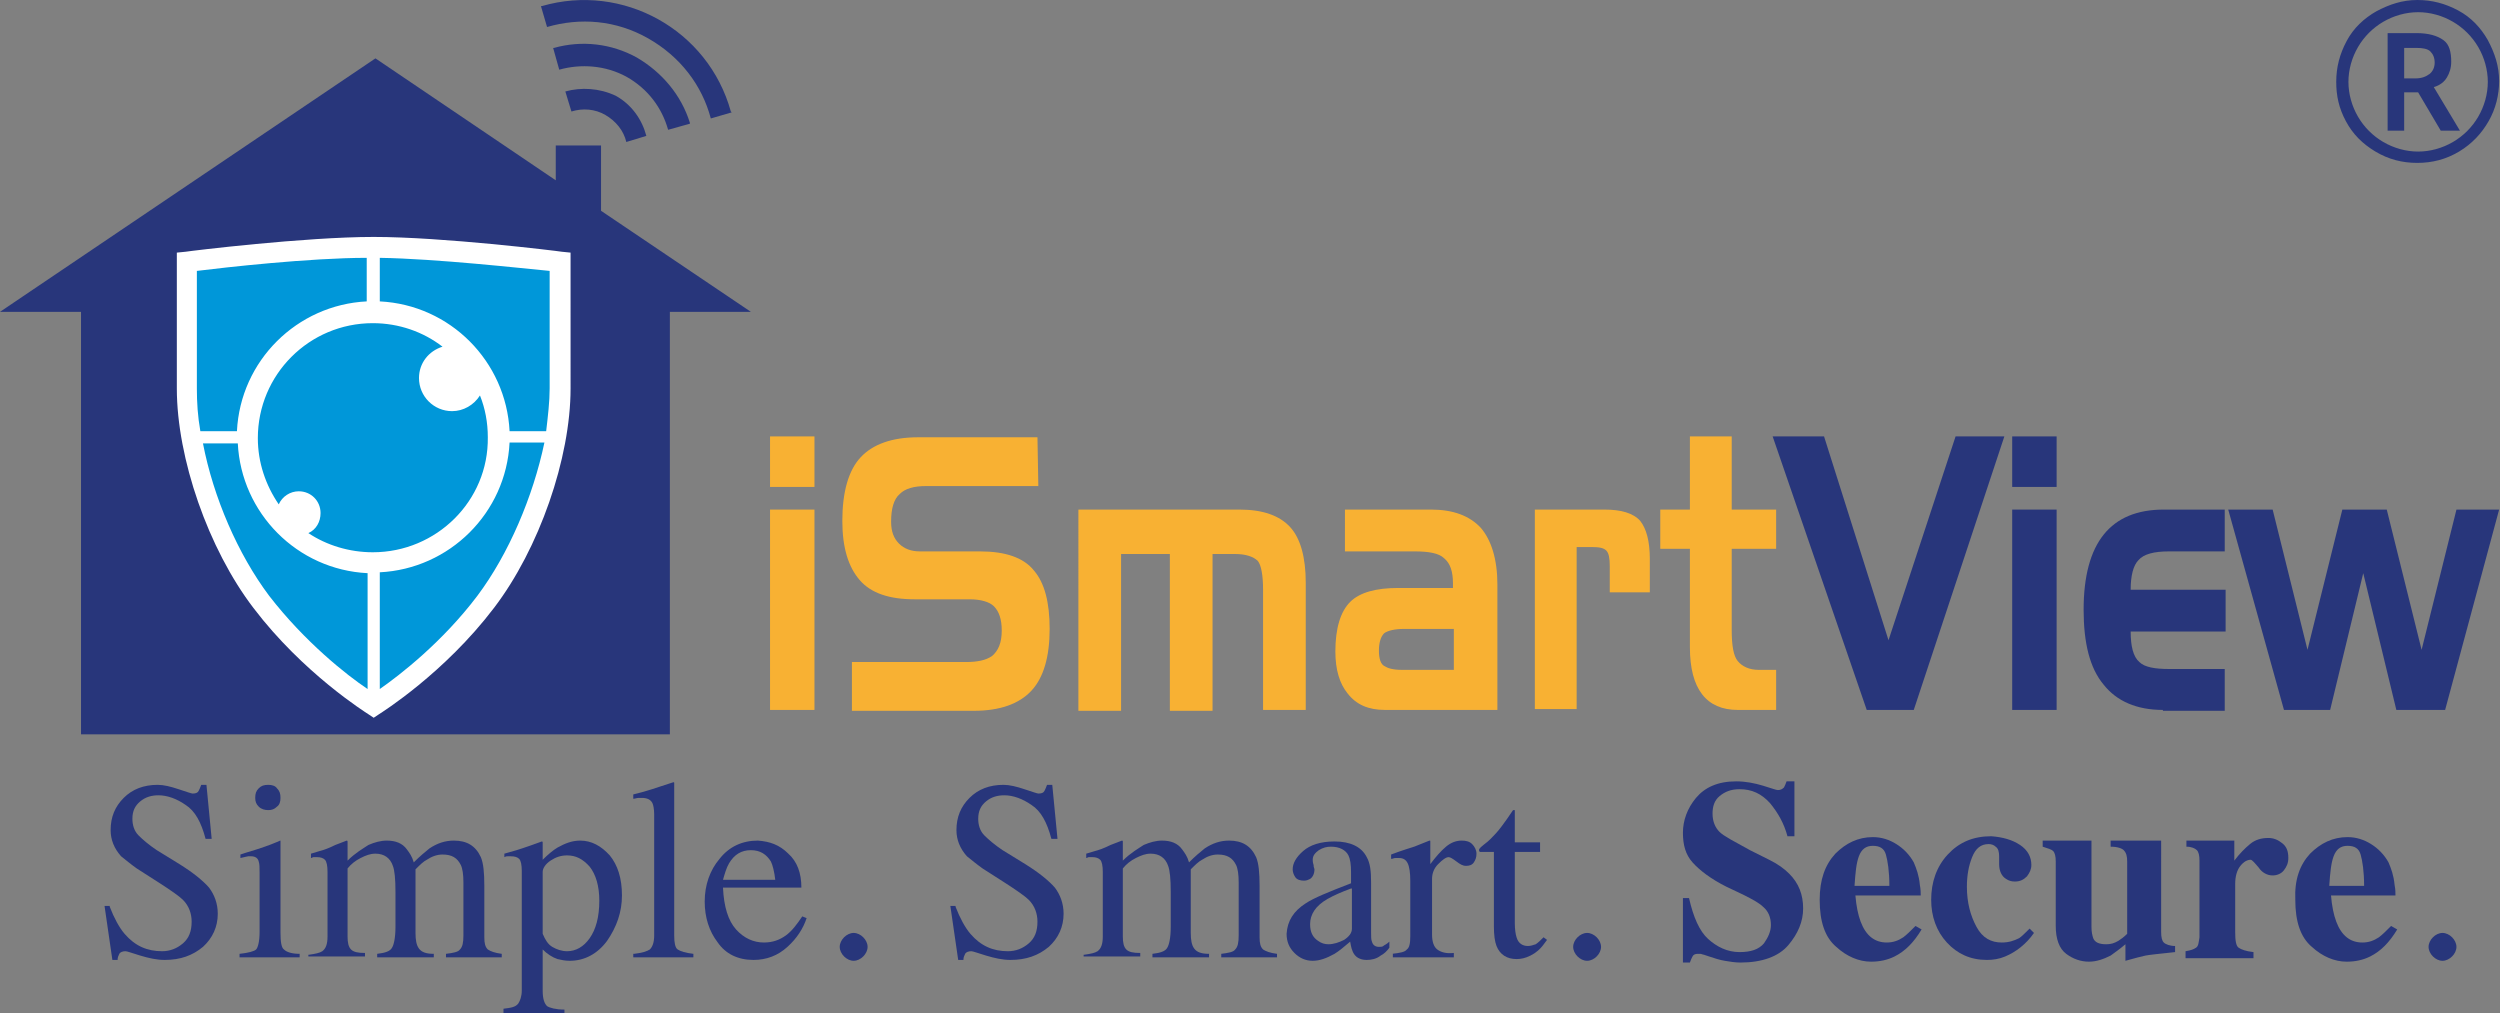 <?xml version="1.0" encoding="utf-8"?>
<!-- Generator: Adobe Illustrator 26.0.0, SVG Export Plug-In . SVG Version: 6.00 Build 0)  -->
<svg version="1.1" id="Layer_1" xmlns="http://www.w3.org/2000/svg" xmlns:xlink="http://www.w3.org/1999/xlink" x="0px" y="0px"
	 viewBox="0 0 287 116.3" style="enable-background:new 0 0 287 116.3;" xml:space="preserve">
<rect x="0" y="0" width="287" height="116.3" fill="#808080" stroke="none"/>
<style type="text/css">
	.st0{fill:#F8B133;}
	.st1{fill:#28367B;}
	.st2{fill:#0097D9;}
	.st3{fill:#FFFFFF;}
</style>
<g>
	<g>
		<g>
			<path class="st0" d="M93.5,55.9h-5.1v-5.8h5.1V55.9z M93.5,81.5h-5.1v-23h5.1V81.5z"/>
			<path class="st0" d="M119.2,55.8h-12.9c-1.4,0-2.4,0.3-3,0.9c-0.7,0.6-1,1.7-1,3.2c0,1.1,0.3,1.9,0.9,2.5
				c0.6,0.6,1.4,0.9,2.4,0.9h6.9c2.9,0,5,0.7,6.2,2.2c1.2,1.4,1.8,3.6,1.8,6.7c0,3.2-0.7,5.6-2.1,7.1c-1.4,1.5-3.6,2.3-6.6,2.3H97.8
				v-5.6h13.1c1.3,0,2.3-0.2,3-0.7c0.7-0.6,1.1-1.5,1.1-2.9c0-1.3-0.3-2.2-0.9-2.8c-0.5-0.5-1.5-0.8-2.8-0.8H105
				c-2.9,0-5-0.7-6.3-2.2c-1.3-1.5-2-3.7-2-6.8c0-3.3,0.7-5.8,2.1-7.3c1.4-1.5,3.6-2.3,6.6-2.3h13.7L119.2,55.8z"/>
			<path class="st0" d="M123.8,58.5h18.5c2.7,0,4.6,0.7,5.8,2c1.2,1.3,1.8,3.5,1.8,6.4v14.6H145V67.7c0-1.6-0.2-2.8-0.6-3.3
				c-0.5-0.5-1.4-0.8-2.6-0.8h-2.6v18h-4.9v-18h-5.6v18h-4.9V58.5z"/>
			<path class="st0" d="M154.5,58.5h9.8c2.5,0,4.4,0.7,5.7,2.1c1.2,1.4,1.9,3.6,1.9,6.5v14.4h-12.9c-1.9,0-3.3-0.6-4.3-1.9
				c-0.9-1.1-1.4-2.7-1.4-4.8c0-2.7,0.6-4.6,1.7-5.7c1.1-1.1,3-1.6,5.5-1.6h6.3V67c0-1.4-0.3-2.3-1-2.9c-0.6-0.6-1.8-0.8-3.4-0.8h-8
				V58.5z M160.9,76.9h6v-4.7h-5.7c-1.1,0-1.9,0.2-2.3,0.5c-0.4,0.4-0.6,1.1-0.6,2c0,0.9,0.2,1.6,0.7,1.8
				C159.3,76.7,159.9,76.9,160.9,76.9z"/>
			<path class="st0" d="M176.1,58.5h8.1c1.9,0,3.3,0.4,4.1,1.3c0.7,0.9,1.1,2.3,1.1,4.4v3.8h-4.6v-3c0-0.9-0.1-1.5-0.4-1.8
				c-0.3-0.3-0.8-0.4-1.7-0.4h-1.7v18.6h-4.8V58.5z"/>
			<path class="st0" d="M190.6,58.5h3.4v-8.4h4.8v8.4h5.1V63h-5.1v9.3c0,1.8,0.2,3,0.7,3.6c0.5,0.6,1.3,1,2.4,1h2v4.6h-4.4
				c-3.6,0-5.5-2.4-5.5-7.2V63h-3.4V58.5z"/>
			<path class="st1" d="M214.3,81.5l-10.8-31.4h5.9l7.4,23.4l7.7-23.4h5.6l-10.4,31.4H214.3z"/>
			<path class="st1" d="M236,55.9H231v-5.8h5.1V55.9z M236,81.5H231v-23h5.1V81.5z"/>
			<path class="st1" d="M248.3,81.5c-3,0-5.3-1-6.8-2.9c-1.6-1.9-2.3-4.8-2.3-8.6c0-7.7,3.1-11.5,9.2-11.5h7v4.8H249
				c-1.7,0-2.9,0.3-3.5,1c-0.6,0.6-0.9,1.8-0.9,3.4h10.9v4.8h-10.9c0,1.7,0.3,2.9,1,3.5c0.6,0.6,1.8,0.8,3.4,0.8h6.4v4.8H248.3z"/>
			<path class="st1" d="M271.3,65.8l-3.8,15.7h-5.3l-6.4-23h5.1l4,16.1l4-16.1h5.1l4,16.1l4-16.1h4.9l-6.2,23h-5.6L271.3,65.8z"/>
		</g>
		<g>
			<g>
				<polygon class="st1" points="86.2,35.8 69,24.2 69,16.7 63.8,16.7 63.8,20.7 43.1,6.7 0,35.8 9.3,35.8 9.3,84.3 76.9,84.3 
					76.9,35.8 				"/>
				<path class="st2" d="M21.8,29.7c7.8-1.1,37.5-1.4,42.7,0.6c0,6.1,2.9,36.1-21.4,50.1c-4.8-1.7-23.8-11.7-22.2-50.7"/>
				<path class="st3" d="M65.5,29l-1-0.1c-0.6-0.1-13.7-1.7-21.6-1.7c-7.9,0-21,1.6-21.6,1.7l-1,0.1l0,15.6c0,8,3.6,18.4,8.8,25.2
					c5.7,7.5,12.9,12,13.2,12.2l0.6,0.4l0.6-0.4c0.3-0.2,7.5-4.7,13.2-12.2c5.2-6.8,8.8-17.2,8.8-25.2L65.5,29z M63.1,44.6
					c0,1.5-0.2,3.2-0.4,4.9h-4.2c-0.4-8-6.8-14.5-14.9-14.9v-5c6.5,0.1,16.3,1.2,19.5,1.5L63.1,44.6z M42.8,63.4
					c-2.7,0-5.3-0.8-7.4-2.2c0.9-0.4,1.4-1.3,1.4-2.3c0-1.4-1.1-2.5-2.5-2.5c-1,0-1.9,0.6-2.3,1.5c-1.5-2.2-2.4-4.8-2.4-7.6
					c0-7.3,5.9-13.2,13.2-13.2c3,0,5.8,1,8,2.7c-1.6,0.5-2.7,1.9-2.7,3.6c0,2.1,1.7,3.8,3.8,3.8c1.3,0,2.5-0.7,3.2-1.8
					c0.6,1.5,0.9,3.1,0.9,4.8C56.1,57.5,50.1,63.4,42.8,63.4z M22.6,31.1c3.2-0.4,13-1.5,19.5-1.5v5c-8,0.4-14.5,6.8-14.9,14.9H23
					c-0.3-1.7-0.4-3.3-0.4-4.9L22.6,31.1z M30.9,68.4c-3.6-4.8-6.4-11.3-7.6-17.5h4c0.4,8,6.8,14.5,14.9,14.9v13.3
					C39.8,77.5,35,73.7,30.9,68.4z M54.8,68.4c-4,5.3-8.9,9.1-11.2,10.7V65.7c8-0.4,14.5-6.8,14.9-14.9h4
					C61.2,57,58.4,63.6,54.8,68.4z"/>
			</g>
			<g>
				<path class="st1" d="M64.9,10.5l0.7,2.3c1.3-0.4,2.7-0.3,3.9,0.4c1.2,0.7,2.1,1.8,2.4,3.1l2.3-0.7c-0.5-1.9-1.7-3.6-3.5-4.6
					C68.8,10.1,66.7,10,64.9,10.5z M83.9,12.8C81.3,3.4,71.5-2,62.2,0.7c0,0-0.1,0-0.1,0l0.7,2.4c3.8-1.1,7.9-0.8,11.6,1.3
					c3.7,2.1,6.2,5.4,7.2,9.2l2.4-0.7C83.9,12.8,83.9,12.8,83.9,12.8z M73.1,6.6c-2.9-1.6-6.3-2-9.5-1.1c0,0-0.1,0-0.1,0L64.2,8
					c2.5-0.7,5.3-0.5,7.7,0.8c2.5,1.4,4.1,3.6,4.8,6.1l2.5-0.7c0,0,0-0.1,0-0.1C78.2,10.9,76,8.3,73.1,6.6z"/>
			</g>
		</g>
	</g>
	<g>
		<path class="st1" d="M12.6,104.1c0.5,1.3,1.1,2.4,1.7,3.1c1.2,1.4,2.6,2,4.3,2c0.9,0,1.7-0.3,2.4-0.9c0.7-0.6,1-1.4,1-2.5
			c0-0.9-0.3-1.8-1-2.5c-0.4-0.4-1.4-1.1-2.8-2l-2.5-1.6c-0.7-0.5-1.3-1-1.8-1.4c-0.8-0.9-1.2-1.9-1.2-3c0-1.5,0.5-2.7,1.5-3.7
			s2.3-1.5,3.9-1.5c0.7,0,1.5,0.2,2.4,0.5c0.9,0.3,1.5,0.5,1.6,0.5c0.4,0,0.6-0.1,0.7-0.3c0.1-0.2,0.2-0.4,0.3-0.7h0.6l0.6,6.2h-0.7
			c-0.5-1.9-1.2-3.2-2.3-3.9c-1-0.7-2.1-1.1-3.1-1.1c-0.8,0-1.5,0.2-2.1,0.7c-0.6,0.5-0.9,1.1-0.9,2c0,0.7,0.2,1.4,0.7,1.9
			c0.5,0.5,1.2,1.1,2.1,1.7l2.6,1.6c1.6,1,2.7,1.9,3.4,2.7c0.6,0.8,1,1.8,1,3c0,1.5-0.6,2.8-1.7,3.8c-1.2,1-2.6,1.5-4.4,1.5
			c-0.9,0-1.8-0.2-2.8-0.5c-1-0.3-1.5-0.5-1.7-0.5c-0.3,0-0.6,0.1-0.7,0.3c-0.1,0.2-0.2,0.4-0.2,0.7h-0.6l-0.9-6.2H12.6z"/>
		<path class="st1" d="M27.5,109.5c1-0.1,1.7-0.3,1.9-0.5s0.4-0.9,0.4-2v-6.8c0-0.6,0-1-0.1-1.3c-0.1-0.4-0.4-0.6-0.9-0.6
			c-0.1,0-0.2,0-0.3,0c-0.1,0-0.4,0.1-0.9,0.2v-0.4l0.6-0.2c1.7-0.5,2.8-0.9,3.5-1.2c0.3-0.1,0.4-0.2,0.5-0.2c0,0.1,0,0.1,0,0.2V107
			c0,1.1,0.1,1.8,0.4,2c0.3,0.3,0.9,0.5,1.8,0.5v0.4h-6.9V109.5z M29.7,90.5c0.3-0.3,0.6-0.4,1.1-0.4c0.4,0,0.8,0.1,1,0.4
			c0.3,0.3,0.4,0.6,0.4,1.1c0,0.4-0.1,0.8-0.4,1c-0.3,0.3-0.6,0.4-1,0.4c-0.4,0-0.8-0.1-1.1-0.4c-0.3-0.3-0.4-0.6-0.4-1
			C29.3,91.1,29.4,90.8,29.7,90.5z"/>
		<path class="st1" d="M35.5,109.6c0.7-0.1,1.2-0.2,1.5-0.4c0.4-0.3,0.6-0.8,0.6-1.7v-7.4c0-0.7-0.1-1.2-0.3-1.4
			c-0.2-0.2-0.5-0.3-0.9-0.3c-0.2,0-0.3,0-0.4,0c-0.1,0-0.2,0.1-0.3,0.1v-0.5l1-0.3c0.4-0.1,1-0.3,1.8-0.7c0.8-0.3,1.3-0.5,1.3-0.5
			c0,0,0.1,0,0.1,0.1c0,0,0,0.1,0,0.3v1.9c0.9-0.9,1.8-1.4,2.4-1.8c0.7-0.3,1.4-0.5,2.1-0.5c1,0,1.8,0.3,2.3,1
			c0.3,0.4,0.6,0.8,0.8,1.5c0.7-0.7,1.3-1.2,1.8-1.6c0.9-0.6,1.8-0.9,2.8-0.9c1.5,0,2.5,0.6,3.1,1.9c0.3,0.7,0.4,1.8,0.4,3.3v5.9
			c0,0.7,0.1,1.1,0.4,1.4c0.3,0.2,0.8,0.4,1.6,0.5v0.4h-6.4v-0.4c0.8-0.1,1.4-0.2,1.6-0.5c0.3-0.3,0.4-0.8,0.4-1.6v-6.1
			c0-0.9-0.1-1.6-0.3-2c-0.4-0.8-1-1.2-2.1-1.2c-0.6,0-1.2,0.2-1.8,0.6c-0.4,0.2-0.8,0.6-1.3,1.1v7.3c0,0.8,0.1,1.4,0.4,1.8
			c0.3,0.4,0.8,0.6,1.7,0.6v0.4h-6.5v-0.4c0.9-0.1,1.5-0.3,1.7-0.7c0.2-0.3,0.4-1.1,0.4-2.4v-4c0-1.5-0.1-2.5-0.3-3
			c-0.3-0.9-1-1.4-2-1.4c-0.6,0-1.1,0.2-1.7,0.5c-0.6,0.3-1.1,0.7-1.5,1.2v7.8c0,0.7,0.1,1.2,0.4,1.5c0.3,0.3,0.8,0.4,1.6,0.4v0.4
			h-6.5V109.6z"/>
		<path class="st1" d="M57.8,115.8c0.9-0.1,1.4-0.2,1.7-0.6c0.2-0.3,0.4-0.8,0.4-1.5v-13.7c0-0.7-0.1-1.2-0.3-1.4
			c-0.2-0.2-0.5-0.3-1-0.3c-0.1,0-0.2,0-0.3,0c-0.1,0-0.2,0-0.4,0.1V98l1.4-0.4c0,0,1-0.3,2.9-1c0,0,0.1,0,0.1,0.1c0,0,0,0.1,0,0.1
			v1.9c0.6-0.6,1.2-1.1,1.7-1.4c0.9-0.5,1.7-0.8,2.6-0.8c1.3,0,2.4,0.6,3.4,1.7c0.9,1.1,1.4,2.6,1.4,4.6c0,1.9-0.6,3.6-1.7,5.2
			c-1.1,1.5-2.6,2.3-4.3,2.3c-0.5,0-1-0.1-1.4-0.2c-0.6-0.2-1.2-0.6-1.7-1.1v4.7c0,1,0.2,1.5,0.5,1.8c0.3,0.2,1,0.4,2,0.4v0.5h-7
			V115.8z M63.4,108.7c0.5,0.3,1.1,0.5,1.7,0.5c1,0,1.9-0.5,2.6-1.5c0.7-1,1.1-2.4,1.1-4.3c0-1.7-0.4-3-1.1-3.9
			c-0.8-0.9-1.6-1.3-2.6-1.3c-0.7,0-1.3,0.2-1.9,0.6c-0.6,0.4-0.9,0.9-0.9,1.3v7.1C62.6,107.9,62.9,108.4,63.4,108.7z"/>
		<path class="st1" d="M72.8,109.5c0.9-0.1,1.5-0.3,1.8-0.5c0.3-0.3,0.5-0.8,0.5-1.6V93.5c0-0.6-0.1-1.1-0.2-1.3
			c-0.2-0.4-0.6-0.6-1.2-0.6c-0.1,0-0.3,0-0.4,0c-0.2,0-0.4,0.1-0.6,0.1v-0.5c1.3-0.3,2.8-0.8,4.6-1.4c0.1,0,0.1,0,0.1,0.1
			c0,0.1,0,0.2,0,0.4v17.1c0,0.8,0.1,1.4,0.4,1.6c0.3,0.2,0.9,0.4,1.8,0.5v0.4h-6.9V109.5z"/>
		<path class="st1" d="M90.5,98c1,0.9,1.5,2.2,1.5,3.9h-9c0.1,2.2,0.6,3.8,1.5,4.8c0.9,1,2,1.5,3.2,1.5c1,0,1.8-0.3,2.5-0.8
			c0.7-0.5,1.3-1.3,1.9-2.2l0.5,0.2c-0.4,1.2-1.1,2.3-2.2,3.3c-1.1,1-2.4,1.5-3.9,1.5c-1.8,0-3.2-0.7-4.1-2c-1-1.3-1.5-2.9-1.5-4.7
			c0-1.9,0.6-3.6,1.7-4.9c1.1-1.4,2.6-2.1,4.4-2.1C88.4,96.6,89.5,97,90.5,98z M83.7,99.1c-0.3,0.5-0.5,1.2-0.7,1.9h6
			c-0.1-0.9-0.3-1.7-0.5-2.1c-0.5-0.8-1.2-1.3-2.3-1.3C85.1,97.6,84.3,98.1,83.7,99.1z"/>
		<path class="st1" d="M96.9,109.8c-0.3-0.3-0.5-0.7-0.5-1.1c0-0.4,0.2-0.8,0.5-1.1c0.3-0.3,0.7-0.5,1.1-0.5c0.4,0,0.8,0.2,1.1,0.5
			c0.3,0.3,0.5,0.7,0.5,1.1c0,0.4-0.2,0.8-0.5,1.1c-0.3,0.3-0.7,0.5-1.1,0.5S97.2,110.1,96.9,109.8z"/>
		<path class="st1" d="M109.7,104.1c0.5,1.3,1.1,2.4,1.7,3.1c1.2,1.4,2.6,2,4.3,2c0.9,0,1.7-0.3,2.4-0.9c0.7-0.6,1-1.4,1-2.5
			c0-0.9-0.3-1.8-1-2.5c-0.4-0.4-1.4-1.1-2.8-2l-2.5-1.6c-0.7-0.5-1.3-1-1.8-1.4c-0.8-0.9-1.2-1.9-1.2-3c0-1.5,0.5-2.7,1.5-3.7
			c1-1,2.3-1.5,3.9-1.5c0.7,0,1.5,0.2,2.4,0.5c0.9,0.3,1.5,0.5,1.6,0.5c0.4,0,0.6-0.1,0.7-0.3c0.1-0.2,0.2-0.4,0.3-0.7h0.6l0.6,6.2
			h-0.7c-0.5-1.9-1.2-3.2-2.3-3.9c-1-0.7-2.1-1.1-3.1-1.1c-0.8,0-1.5,0.2-2.1,0.7c-0.6,0.5-0.9,1.1-0.9,2c0,0.7,0.2,1.4,0.7,1.9
			c0.5,0.5,1.2,1.1,2.1,1.7l2.6,1.6c1.6,1,2.7,1.9,3.4,2.7c0.6,0.8,1,1.8,1,3c0,1.5-0.6,2.8-1.7,3.8c-1.2,1-2.6,1.5-4.4,1.5
			c-0.9,0-1.8-0.2-2.8-0.5c-1-0.3-1.5-0.5-1.7-0.5c-0.3,0-0.6,0.1-0.7,0.3c-0.1,0.2-0.2,0.4-0.2,0.7h-0.6l-0.9-6.2H109.7z"/>
		<path class="st1" d="M124.5,109.6c0.7-0.1,1.2-0.2,1.5-0.4c0.4-0.3,0.6-0.8,0.6-1.7v-7.4c0-0.7-0.1-1.2-0.3-1.4
			c-0.2-0.2-0.5-0.3-0.9-0.3c-0.2,0-0.3,0-0.4,0c-0.1,0-0.2,0.1-0.3,0.1v-0.5l1-0.3c0.4-0.1,1-0.3,1.8-0.7c0.8-0.3,1.3-0.5,1.3-0.5
			c0,0,0.1,0,0.1,0.1c0,0,0,0.1,0,0.3v1.9c0.9-0.9,1.8-1.4,2.4-1.8c0.7-0.3,1.4-0.5,2.1-0.5c1,0,1.8,0.3,2.3,1
			c0.3,0.4,0.6,0.8,0.8,1.5c0.7-0.7,1.3-1.2,1.8-1.6c0.9-0.6,1.8-0.9,2.8-0.9c1.5,0,2.5,0.6,3.1,1.9c0.3,0.7,0.4,1.8,0.4,3.3v5.9
			c0,0.7,0.1,1.1,0.4,1.4c0.3,0.2,0.8,0.4,1.6,0.5v0.4h-6.4v-0.4c0.8-0.1,1.4-0.2,1.6-0.5c0.3-0.3,0.4-0.8,0.4-1.6v-6.1
			c0-0.9-0.1-1.6-0.3-2c-0.4-0.8-1-1.2-2.1-1.2c-0.6,0-1.2,0.2-1.8,0.6c-0.4,0.2-0.8,0.6-1.3,1.1v7.3c0,0.8,0.1,1.4,0.4,1.8
			c0.3,0.4,0.8,0.6,1.7,0.6v0.4h-6.5v-0.4c0.9-0.1,1.5-0.3,1.7-0.7c0.2-0.3,0.4-1.1,0.4-2.4v-4c0-1.5-0.1-2.5-0.3-3
			c-0.3-0.9-1-1.4-2-1.4c-0.6,0-1.1,0.2-1.7,0.5c-0.6,0.3-1.1,0.7-1.5,1.2v7.8c0,0.7,0.1,1.2,0.4,1.5c0.3,0.3,0.8,0.4,1.6,0.4v0.4
			h-6.5V109.6z"/>
		<path class="st1" d="M149.9,103.7c0.9-0.6,2.6-1.3,5.2-2.3v-1.2c0-1-0.1-1.6-0.3-2c-0.3-0.6-1-1-2-1c-0.5,0-0.9,0.1-1.4,0.4
			c-0.4,0.3-0.7,0.6-0.7,1.1c0,0.1,0,0.3,0.1,0.6c0,0.3,0.1,0.4,0.1,0.5c0,0.5-0.2,0.9-0.5,1.1c-0.2,0.1-0.4,0.2-0.7,0.2
			c-0.4,0-0.8-0.1-1-0.4c-0.2-0.3-0.3-0.6-0.3-0.9c0-0.7,0.4-1.4,1.2-2.1c0.8-0.7,2-1.1,3.6-1.1c1.8,0,3.1,0.6,3.7,1.8
			c0.4,0.7,0.5,1.6,0.5,2.9v5.7c0,0.5,0,0.9,0.1,1.1c0.1,0.4,0.4,0.6,0.8,0.6c0.2,0,0.4,0,0.5-0.1c0.1-0.1,0.4-0.2,0.7-0.5v0.7
			c-0.3,0.4-0.6,0.7-1,0.9c-0.5,0.4-1.1,0.5-1.6,0.5c-0.6,0-1.1-0.2-1.4-0.6c-0.3-0.4-0.4-0.9-0.5-1.5c-0.7,0.6-1.3,1.1-1.8,1.4
			c-0.9,0.5-1.7,0.8-2.5,0.8c-0.8,0-1.5-0.3-2.1-0.9s-0.9-1.3-0.9-2.2C147.8,105.7,148.5,104.6,149.9,103.7z M155.1,102
			c-1.1,0.4-2,0.8-2.7,1.2c-1.4,0.8-2,1.8-2,2.9c0,0.9,0.3,1.5,0.9,1.9c0.4,0.3,0.8,0.4,1.2,0.4c0.6,0,1.2-0.2,1.8-0.5
			c0.6-0.4,0.9-0.8,0.9-1.3V102z"/>
		<path class="st1" d="M159.8,109.5c0.9-0.1,1.5-0.2,1.7-0.5c0.3-0.2,0.4-0.7,0.4-1.5v-6.4c0-0.9-0.1-1.6-0.3-2
			c-0.2-0.4-0.5-0.6-1-0.6c-0.1,0-0.2,0-0.4,0c-0.2,0-0.3,0.1-0.5,0.1v-0.5c0.5-0.2,1.1-0.4,1.7-0.6c0.6-0.2,1-0.3,1.2-0.4
			c0.5-0.2,1-0.4,1.5-0.6c0.1,0,0.1,0,0.1,0.1c0,0,0,0.1,0,0.3v2.3c0.6-0.8,1.2-1.5,1.8-2c0.6-0.5,1.2-0.7,1.8-0.7
			c0.5,0,0.9,0.1,1.2,0.4c0.3,0.3,0.5,0.7,0.5,1.1c0,0.4-0.1,0.7-0.3,1c-0.2,0.3-0.5,0.4-0.9,0.4c-0.4,0-0.7-0.2-1.1-0.5
			c-0.4-0.3-0.7-0.5-0.9-0.5c-0.3,0-0.7,0.3-1.2,0.8c-0.5,0.5-0.7,1.1-0.7,1.7v6.4c0,0.8,0.2,1.4,0.6,1.7c0.4,0.3,1,0.5,1.9,0.4v0.5
			h-7V109.5z"/>
		<path class="st1" d="M176.8,96.8v1h-2.9l0,8.2c0,0.7,0.1,1.3,0.2,1.6c0.2,0.7,0.7,1,1.3,1c0.3,0,0.6-0.1,0.9-0.2
			c0.3-0.2,0.5-0.4,0.9-0.8l0.4,0.3l-0.3,0.4c-0.5,0.7-1,1.1-1.6,1.4c-0.6,0.3-1.1,0.4-1.6,0.4c-1.1,0-1.9-0.5-2.3-1.5
			c-0.2-0.5-0.3-1.3-0.3-2.2v-8.6h-1.6c0,0-0.1-0.1-0.1-0.1c0,0,0-0.1,0-0.1c0-0.1,0-0.2,0.1-0.2c0-0.1,0.2-0.2,0.4-0.4
			c0.7-0.5,1.1-1,1.4-1.3c0.3-0.3,1-1.2,2-2.7c0.1,0,0.2,0,0.2,0c0,0,0,0.1,0,0.2v3.5H176.8z"/>
		<path class="st1" d="M181.1,109.8c-0.3-0.3-0.5-0.7-0.5-1.1c0-0.4,0.2-0.8,0.5-1.1c0.3-0.3,0.7-0.5,1.1-0.5s0.8,0.2,1.1,0.5
			c0.3,0.3,0.5,0.7,0.5,1.1c0,0.4-0.2,0.8-0.5,1.1c-0.3,0.3-0.7,0.5-1.1,0.5S181.4,110.1,181.1,109.8z"/>
		<path class="st1" d="M193.1,103.1h0.8c0.5,2.2,1.2,3.8,2.2,4.7s2.2,1.5,3.6,1.5c1.3,0,2.2-0.3,2.8-1c0.5-0.7,0.8-1.4,0.8-2.1
			c0-0.9-0.3-1.6-0.9-2.1c-0.4-0.4-1.1-0.8-2.3-1.4l-1.9-0.9c-1.8-0.9-3.1-1.9-3.9-2.8c-0.8-0.9-1.1-2-1.1-3.4c0-1.4,0.5-2.8,1.5-4
			c1-1.2,2.5-1.9,4.6-1.9c1.1,0,2.1,0.2,3.1,0.5c1,0.3,1.5,0.5,1.7,0.5c0.3,0,0.5-0.1,0.7-0.3c0.1-0.2,0.2-0.4,0.3-0.7h0.9V96h-0.8
			c-0.4-1.5-1.1-2.7-2-3.8c-1-1.1-2.1-1.6-3.5-1.6c-1,0-1.7,0.3-2.3,0.8c-0.6,0.5-0.8,1.2-0.8,2c0,0.9,0.3,1.6,0.8,2.1
			c0.5,0.5,1.7,1.1,3.5,2.1l2.2,1.1c1,0.5,1.7,1,2.3,1.6c1.1,1.1,1.6,2.4,1.6,4c0,1.5-0.6,2.9-1.7,4.2c-1.1,1.3-3,2-5.5,2
			c-0.6,0-1.2-0.1-1.8-0.2s-1.2-0.3-1.8-0.5l-0.6-0.2c-0.1,0-0.3-0.1-0.4-0.1c-0.1,0-0.2,0-0.3,0c-0.3,0-0.5,0.1-0.6,0.3
			c-0.1,0.2-0.2,0.4-0.3,0.7h-0.8V103.1z"/>
		<path class="st1" d="M210.7,98c1.2-1.2,2.6-1.9,4.3-1.9c1,0,1.9,0.3,2.7,0.8c0.8,0.5,1.5,1.2,2,2.1c0.3,0.7,0.6,1.5,0.7,2.6
			c0.1,0.5,0.1,0.9,0.1,1.2H213c0.1,1.2,0.3,2.2,0.6,3c0.6,1.6,1.6,2.4,3,2.4c0.7,0,1.3-0.2,1.9-0.6c0.4-0.3,0.8-0.7,1.4-1.3
			l0.7,0.4c-0.9,1.5-1.9,2.5-3.1,3.1c-0.8,0.4-1.7,0.6-2.7,0.6c-1.4,0-2.8-0.6-4-1.7c-1.3-1.1-1.9-2.9-1.9-5.4
			C208.9,101,209.5,99.3,210.7,98z M216.9,101.7c0-1.7-0.2-2.9-0.4-3.6c-0.2-0.7-0.7-1-1.5-1c-0.8,0-1.3,0.4-1.6,1.2
			c-0.3,0.8-0.4,1.9-0.5,3.4H216.9z"/>
		<path class="st1" d="M231.9,97c0.9,0.6,1.3,1.4,1.3,2.3c0,0.5-0.2,0.9-0.5,1.3c-0.4,0.4-0.8,0.6-1.4,0.6c-0.4,0-0.7-0.1-1-0.3
			c-0.5-0.3-0.8-0.9-0.8-1.7c0-0.1,0-0.2,0-0.4c0-0.2,0-0.3,0-0.5c0-0.5-0.1-0.9-0.4-1.1c-0.2-0.2-0.5-0.3-0.8-0.3
			c-0.9,0-1.5,0.5-1.9,1.5c-0.4,1-0.6,2.1-0.6,3.4c0,1.8,0.4,3.3,1.1,4.6s1.7,1.8,2.9,1.8c0.8,0,1.4-0.2,2-0.5
			c0.3-0.2,0.7-0.6,1.2-1.1l0.5,0.5c-0.9,1.3-2.1,2.2-3.3,2.7c-0.7,0.3-1.4,0.4-2.1,0.4c-1.9,0-3.4-0.7-4.6-2
			c-1.2-1.3-1.8-3-1.8-4.9c0-2,0.6-3.8,1.9-5.2c1.3-1.4,2.9-2.1,5-2.1C229.9,96.1,231,96.4,231.9,97z"/>
		<path class="st1" d="M240.1,96.5v9.9c0,0.6,0.1,1,0.2,1.3c0.2,0.5,0.7,0.7,1.5,0.7c0.5,0,0.9-0.1,1.4-0.4c0.3-0.2,0.6-0.4,1-0.8
			v-8.3c0-0.6-0.1-1-0.4-1.3c-0.2-0.2-0.7-0.4-1.5-0.4v-0.7h5.8V107c0,0.6,0.1,1,0.3,1.2c0.2,0.2,0.7,0.4,1.3,0.4v0.7
			c-1.8,0.2-2.9,0.3-3.4,0.4s-1.2,0.3-2.3,0.6v-1.9c-0.7,0.6-1.3,1-1.7,1.3c-0.8,0.4-1.6,0.7-2.5,0.7c-0.9,0-1.8-0.3-2.6-0.9
			c-0.8-0.6-1.2-1.7-1.2-3.2v-7.4c0-0.6-0.1-1-0.3-1.2c-0.2-0.2-0.6-0.3-1.2-0.5v-0.7H240.1z"/>
		<path class="st1" d="M250.9,109.2c0.6-0.1,0.9-0.2,1.2-0.4s0.3-0.6,0.4-1.2l0-0.9v-7.9c0-0.6-0.1-1-0.3-1.2
			c-0.2-0.2-0.6-0.4-1.2-0.4v-0.7h5.5v2.3c0.6-0.8,1.2-1.4,1.8-1.9c0.6-0.5,1.3-0.7,2.1-0.7c0.6,0,1.1,0.2,1.6,0.6
			c0.5,0.4,0.7,0.9,0.7,1.7c0,0.6-0.2,1-0.5,1.4c-0.3,0.4-0.8,0.6-1.3,0.6c-0.6,0-1.2-0.3-1.6-0.9c-0.5-0.6-0.8-0.9-0.9-0.9
			c-0.4,0-0.8,0.2-1.2,0.7c-0.4,0.5-0.6,1.2-0.6,2.1v5.5c0,1,0.1,1.6,0.4,1.8c0.3,0.2,0.8,0.4,1.7,0.5v0.7h-7.8V109.2z"/>
		<path class="st1" d="M265.2,98c1.2-1.2,2.6-1.9,4.3-1.9c1,0,1.9,0.3,2.7,0.8c0.8,0.5,1.5,1.2,2,2.1c0.3,0.7,0.6,1.5,0.7,2.6
			c0.1,0.5,0.1,0.9,0.1,1.2h-7.4c0.1,1.2,0.3,2.2,0.6,3c0.6,1.6,1.6,2.4,3,2.4c0.7,0,1.3-0.2,1.9-0.6c0.4-0.3,0.8-0.7,1.4-1.3
			l0.7,0.4c-0.9,1.5-1.9,2.5-3.1,3.1c-0.8,0.4-1.7,0.6-2.7,0.6c-1.4,0-2.8-0.6-4-1.7c-1.3-1.1-1.9-2.9-1.9-5.4
			C263.4,101,264,99.3,265.2,98z M271.4,101.7c0-1.7-0.2-2.9-0.4-3.6c-0.2-0.7-0.7-1-1.5-1c-0.8,0-1.3,0.4-1.6,1.2
			c-0.3,0.8-0.4,1.9-0.5,3.4H271.4z"/>
		<path class="st1" d="M279.3,109.8c-0.3-0.3-0.5-0.7-0.5-1.1c0-0.4,0.2-0.8,0.5-1.1c0.3-0.3,0.7-0.5,1.1-0.5c0.4,0,0.8,0.2,1.1,0.5
			c0.3,0.3,0.5,0.7,0.5,1.1c0,0.4-0.2,0.8-0.5,1.1c-0.3,0.3-0.7,0.5-1.1,0.5C280,110.3,279.6,110.1,279.3,109.8z"/>
	</g>
</g>
<g>
	<path class="st1" d="M268.2,9.4c0-1.7,0.4-3.2,1.2-4.7c0.8-1.5,2-2.6,3.4-3.4c1.5-0.8,3-1.3,4.7-1.3c1.7,0,3.2,0.4,4.7,1.2
		s2.6,2,3.4,3.4c0.8,1.5,1.3,3,1.3,4.7c0,1.6-0.4,3.2-1.2,4.6c-0.8,1.4-1.9,2.6-3.4,3.5c-1.5,0.9-3.1,1.3-4.8,1.3
		c-1.7,0-3.3-0.4-4.8-1.3c-1.5-0.9-2.6-2-3.4-3.5S268.2,11,268.2,9.4z M269.6,9.4c0,1.4,0.4,2.8,1.1,4c0.7,1.2,1.7,2.2,2.9,2.9
		c1.2,0.7,2.6,1.1,4,1.1s2.8-0.4,4-1.1c1.2-0.7,2.2-1.7,2.9-2.9s1.1-2.6,1.1-4s-0.4-2.8-1.1-4c-0.7-1.2-1.7-2.2-2.9-2.9
		c-1.2-0.7-2.6-1.1-4-1.1s-2.8,0.4-4,1.1c-1.2,0.7-2.2,1.7-2.9,2.9S269.6,8,269.6,9.4z M281.4,7.1c0,0.7-0.2,1.3-0.5,1.8
		s-0.8,0.9-1.5,1.1l3,5h-2.2l-2.6-4.4H276V15h-1.9V3.8h3.3c1.4,0,2.4,0.3,3.1,0.8S281.4,6,281.4,7.1z M276,9h1.3
		c0.7,0,1.2-0.2,1.6-0.5c0.4-0.3,0.6-0.8,0.6-1.3c0-0.6-0.2-1-0.5-1.3s-0.9-0.4-1.6-0.4H276V9z"/>
</g>
</svg>
